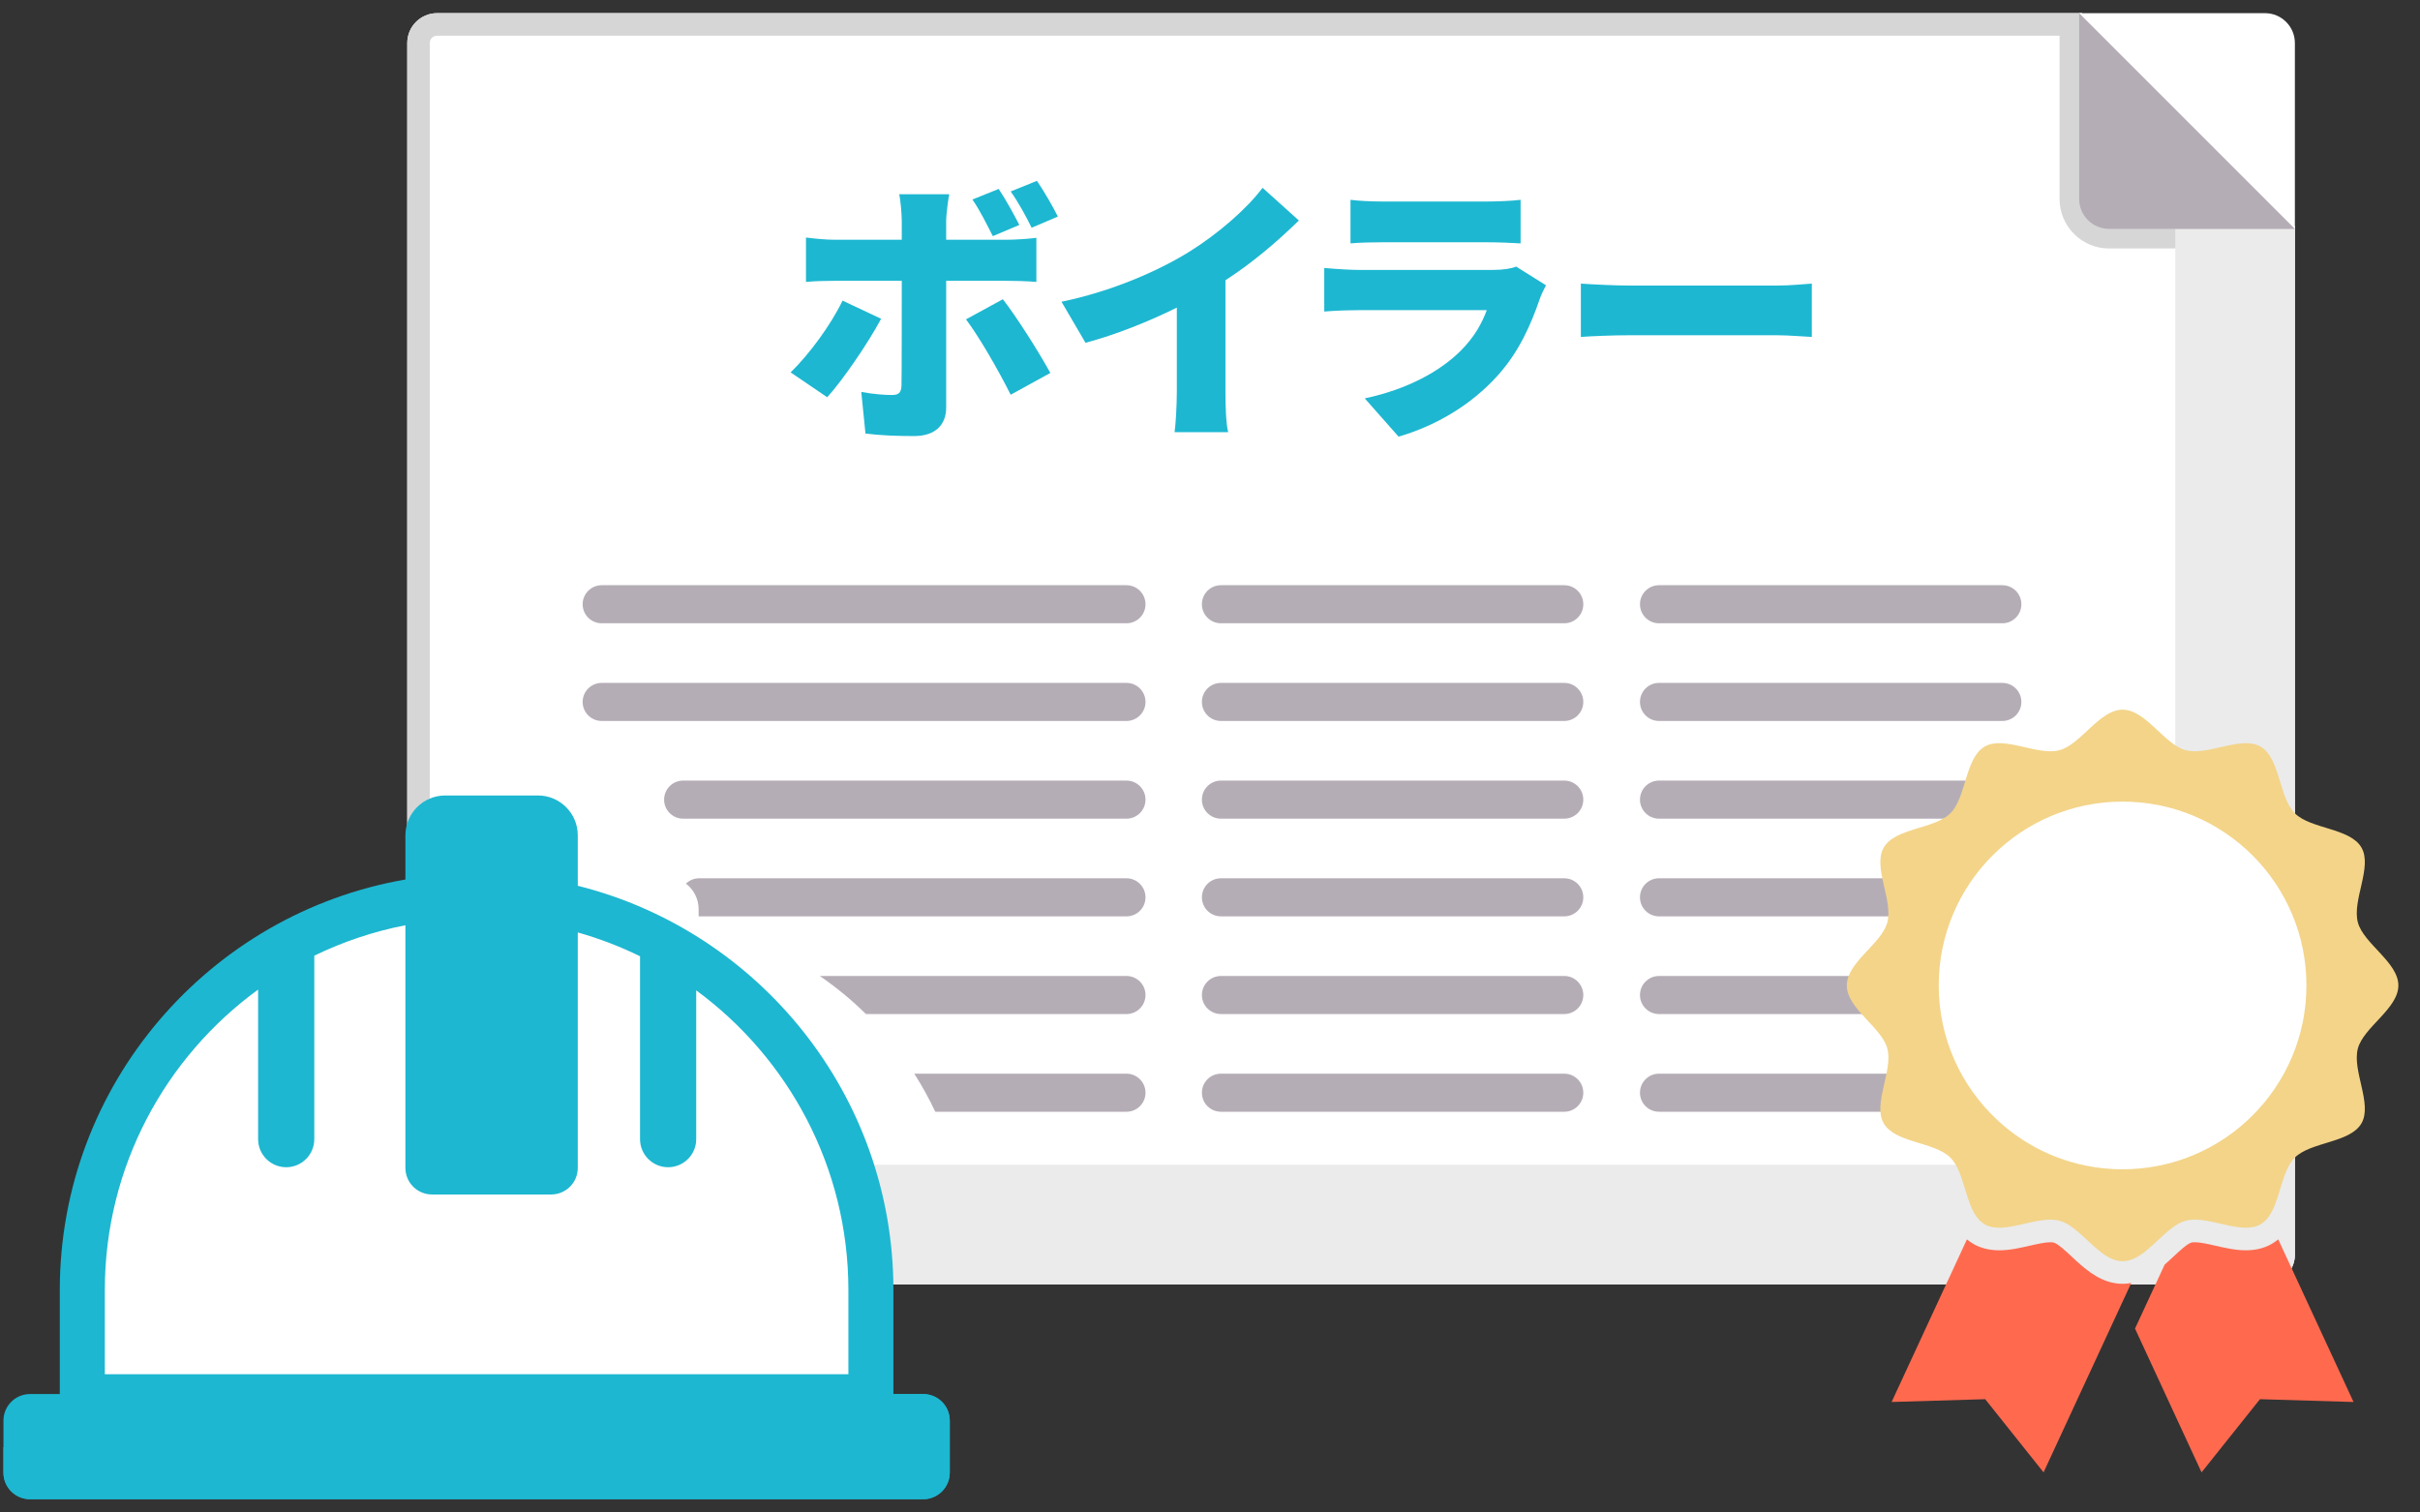 <?xml version="1.0" encoding="utf-8"?>
<!-- Generator: Adobe Illustrator 28.2.0, SVG Export Plug-In . SVG Version: 6.00 Build 0)  -->
<svg version="1.1" xmlns="http://www.w3.org/2000/svg" xmlns:xlink="http://www.w3.org/1999/xlink" x="0px" y="0px"
	 viewBox="0 0 208 130" style="enable-background:new 0 0 208 130;" xml:space="preserve">
<rect x="0" y="0" width="208" height="130" fill="#333333" stroke="none"/>
<style type="text/css">
	.st0{display:none;}
	.st1{display:inline;}
	.st2{fill:#FFFFFF;}
	.st3{fill:#D6D6D6;}
	.st4{fill:#EBEBEB;}
	.st5{fill:#B5ADB6;}
	.st6{fill:#FFE177;}
	.st7{fill:#1DB7D1;}
	.st8{display:inline;fill:#B5ADB6;}
	.st9{fill:#FF6A4F;}
	.st10{fill:#F3D489;}
	.st11{display:inline;fill:#1DB7D1;}
</style>
<g id="txt_00000109017927639597752120000012806176548007629753_" class="st0">
	<g class="st1">
		<g>
			<g>
				<g>
					<path class="st2" d="M181.275,19.422c-1.28,0-2.321-1.041-2.321-2.321V1.131H37.574c-1.419,0-2.57,1.151-2.57,2.57v70.452
						c0.543-0.436,1.231-0.698,1.98-0.698h7.959c1.749,0,3.171,1.423,3.171,3.171v1.391l0.201,0.045
						c7.343,1.637,14.012,5.775,18.78,11.651c4.733,5.833,7.384,13.158,7.496,20.677h120.085c1.419,0,2.57-1.151,2.57-2.57V19.422
						L181.275,19.422z"/>
					<path class="st3" d="M177.019,3.066v14.035c0,2.347,1.909,4.256,4.256,4.256h14.035v86.462c0,0.35-0.285,0.635-0.635,0.635
						H76.446c-0.503-7.275-3.254-14.299-7.848-19.961c-4.757-5.862-12.49-9.179-19.737-11.093c-0.072-2.754-1.147-5.881-3.918-5.881
						h-7.959c-0.015,0-0.03,0-0.045,0V3.701c0-0.35,0.285-0.635,0.635-0.635H177.019 M178.955,1.131H37.574
						c-1.419,0-2.57,1.151-2.57,2.57v70.452c0.543-0.436,1.231-0.698,1.98-0.698h7.959c1.749,0,3.171,1.423,3.171,3.172v1.391
						l0.201,0.045c7.343,1.637,14.012,5.775,18.78,11.651c4.733,5.833,7.384,13.158,7.496,20.677h120.085
						c1.419,0,2.57-1.151,2.57-2.57V19.422h-15.971c-1.28,0-2.321-1.041-2.321-2.321V1.131L178.955,1.131z"/>
				</g>
			</g>
		</g>
		<g>
			<path class="st4" d="M186.966,97.54c0,1.419-1.151,2.57-2.57,2.57H72.818c1.114,3.296,1.721,6.767,1.773,10.28h120.085
				c1.419,0,2.57-1.151,2.57-2.57V19.671h-10.28V97.54z"/>
		</g>
		<path class="st2" d="M194.676,1.131h-15.971l0.257,0.62l17.664,17.664l0.62,0.257V3.701
			C197.246,2.281,196.096,1.131,194.676,1.131z"/>
		<g>
			<path class="st5" d="M178.705,1.131v15.971c0,1.419,1.151,2.57,2.57,2.57h15.971L178.705,1.131z"/>
		</g>
	</g>
	<g class="st1">
		<g>
			<path class="st6" d="M74.853,120.05v-9.163c0-18.717-15.173-33.89-33.89-33.89s-33.89,15.173-33.89,33.89v9.163H74.853z"/>
		</g>
		<path class="st2" d="M74.853,120.05v-9.163c0-18.717-15.173-33.89-33.89-33.89s-33.89,15.173-33.89,33.89v9.163H74.853z"/>
		<g>
			<path class="st7" d="M79.346,128.858H2.582c-1.262,0-2.286-1.023-2.286-2.286v-4.466c0-1.262,1.023-2.286,2.286-2.286h76.764
				c1.262,0,2.286,1.023,2.286,2.286v4.466C81.631,127.835,80.608,128.858,79.346,128.858z"/>
		</g>
	</g>
	<path class="st8" d="M96.821,83.887H70.465c1.411,0.972,2.739,2.066,3.966,3.273h22.39c0.904,0,1.636-0.732,1.636-1.636
		S97.725,83.887,96.821,83.887z"/>
	<path class="st8" d="M96.821,92.284H78.583c0.671,1.053,1.274,2.146,1.804,3.273h16.434c0.904,0,1.636-0.732,1.636-1.636
		C98.458,93.016,97.725,92.284,96.821,92.284z"/>
	<path class="st8" d="M96.821,75.49H60.089c-0.441,0-0.84,0.175-1.134,0.459c0.663,0.507,1.092,1.304,1.092,2.201v0.611
		c0.014,0,0.028,0.002,0.042,0.002h36.732c0.904,0,1.636-0.732,1.636-1.636S97.725,75.49,96.821,75.49z"/>
	<path class="st8" d="M96.821,50.3H51.715c-0.904,0-1.636,0.732-1.636,1.636s0.733,1.636,1.636,1.636h45.106
		c0.904,0,1.636-0.732,1.636-1.636S97.725,50.3,96.821,50.3z"/>
	<path class="st8" d="M96.821,58.696H51.715c-0.904,0-1.636,0.732-1.636,1.636s0.733,1.636,1.636,1.636h45.106
		c0.904,0,1.636-0.732,1.636-1.636S97.725,58.696,96.821,58.696z"/>
	<path class="st8" d="M96.821,67.093H58.716c-0.904,0-1.636,0.732-1.636,1.636s0.733,1.636,1.636,1.636h38.105
		c0.904,0,1.636-0.732,1.636-1.636S97.725,67.093,96.821,67.093z"/>
	<path class="st8" d="M134.45,50.3h-29.51c-0.904,0-1.636,0.732-1.636,1.636s0.733,1.636,1.636,1.636h29.51
		c0.904,0,1.636-0.732,1.636-1.636S135.353,50.3,134.45,50.3z"/>
	<path class="st8" d="M134.45,58.696h-29.51c-0.904,0-1.636,0.732-1.636,1.636s0.733,1.636,1.636,1.636h29.51
		c0.904,0,1.636-0.732,1.636-1.636S135.353,58.696,134.45,58.696z"/>
	<path class="st8" d="M134.45,67.093h-29.51c-0.904,0-1.636,0.732-1.636,1.636s0.733,1.636,1.636,1.636h29.51
		c0.904,0,1.636-0.732,1.636-1.636S135.353,67.093,134.45,67.093z"/>
	<path class="st8" d="M134.45,75.49h-29.51c-0.904,0-1.636,0.732-1.636,1.636s0.733,1.636,1.636,1.636h29.51
		c0.904,0,1.636-0.732,1.636-1.636S135.353,75.49,134.45,75.49z"/>
	<path class="st8" d="M134.45,83.887h-29.51c-0.904,0-1.636,0.732-1.636,1.636s0.733,1.636,1.636,1.636h29.51
		c0.904,0,1.636-0.732,1.636-1.636S135.353,83.887,134.45,83.887z"/>
	<path class="st8" d="M134.45,92.284h-29.51c-0.904,0-1.636,0.732-1.636,1.636s0.733,1.636,1.636,1.636h29.51
		c0.904,0,1.636-0.732,1.636-1.636S135.353,92.284,134.45,92.284z"/>
	<path class="st8" d="M172.102,50.3h-29.51c-0.904,0-1.636,0.732-1.636,1.636s0.733,1.636,1.636,1.636h29.51
		c0.904,0,1.636-0.732,1.636-1.636S173.006,50.3,172.102,50.3z"/>
	<path class="st8" d="M172.102,58.696h-29.51c-0.904,0-1.636,0.732-1.636,1.636s0.733,1.636,1.636,1.636h29.51
		c0.904,0,1.636-0.732,1.636-1.636S173.006,58.696,172.102,58.696z"/>
	<path class="st8" d="M172.102,67.093h-29.51c-0.904,0-1.636,0.732-1.636,1.636s0.733,1.636,1.636,1.636h29.51
		c0.904,0,1.636-0.732,1.636-1.636S173.006,67.093,172.102,67.093z"/>
	<path class="st8" d="M172.102,75.49h-29.51c-0.904,0-1.636,0.732-1.636,1.636s0.733,1.636,1.636,1.636h29.51
		c0.904,0,1.636-0.732,1.636-1.636S173.006,75.49,172.102,75.49z"/>
	<path class="st8" d="M172.102,83.887h-29.51c-0.904,0-1.636,0.732-1.636,1.636s0.733,1.636,1.636,1.636h29.51
		c0.904,0,1.636-0.732,1.636-1.636S173.006,83.887,172.102,83.887z"/>
	<path class="st8" d="M172.102,92.284h-29.51c-0.904,0-1.636,0.732-1.636,1.636s0.733,1.636,1.636,1.636h29.51
		c0.904,0,1.636-0.732,1.636-1.636S173.006,92.284,172.102,92.284z"/>
	<g class="st1">
		<path class="st9" d="M181.69,110.273c-1.5-0.28-2.659-1.364-3.618-2.26c-0.507-0.471-1.2-1.12-1.558-1.214
			c-0.047-0.014-0.133-0.027-0.283-0.027c-0.471,0-1.136,0.153-1.78,0.299c-0.845,0.194-1.722,0.394-2.617,0.394
			c-0.844,0-1.588-0.186-2.223-0.552c-0.2-0.117-0.386-0.247-0.554-0.385l-6.471,13.974l8.042-0.241l5.018,6.29l6.789-14.666
			l0.748-1.613c-0.241,0.048-0.49,0.072-0.748,0.072C182.179,110.345,181.929,110.32,181.69,110.273z"/>
		<path class="st9" d="M195.263,106.91c-0.635,0.369-1.383,0.554-2.223,0.554c0,0,0,0-0.003,0c-0.896,0-1.769-0.2-2.614-0.394
			c-0.643-0.146-1.308-0.299-1.783-0.299c-0.146,0-0.235,0.014-0.283,0.027c-0.357,0.094-1.05,0.743-1.555,1.214
			c-0.239,0.222-0.488,0.456-0.751,0.685l-2.545,5.497l5.719,12.357l5.02-6.29l8.043,0.241l-6.473-13.978
			C195.646,106.666,195.463,106.793,195.263,106.91z"/>
		<path class="st2" d="M182.437,68.732c-8.819,0-15.969,7.15-15.969,15.969s7.15,15.969,15.969,15.969
			c8.819,0,15.968-7.15,15.968-15.969S191.255,68.732,182.437,68.732z"/>
		<path class="st10" d="M202.66,90.121c0.493-1.844,3.48-3.421,3.48-5.42c0-1.998-2.986-3.576-3.48-5.419
			c-0.51-1.908,1.273-4.766,0.308-6.435c-0.981-1.694-4.355-1.572-5.73-2.947c-1.375-1.373-1.253-4.749-2.947-5.73
			c-1.668-0.964-4.527,0.818-6.434,0.308c-1.841-0.491-3.421-3.48-5.42-3.48c-1.996,0-3.576,2.988-5.419,3.48
			c-1.905,0.51-4.763-1.273-6.435-0.308c-1.691,0.982-1.572,4.358-2.944,5.73c-1.374,1.375-4.751,1.253-5.73,2.947
			c-0.967,1.669,0.818,4.527,0.308,6.435c-0.494,1.844-3.482,3.421-3.482,5.419c0,1.999,2.988,3.577,3.482,5.42
			c0.51,1.908-1.275,4.766-0.308,6.435c0.979,1.694,4.356,1.571,5.73,2.946c0.632,0.632,0.946,1.686,1.267,2.734
			c0.272,0.893,0.549,1.782,1.026,2.406c0.183,0.242,0.397,0.444,0.651,0.59c1.669,0.965,4.53-0.817,6.435-0.307
			c1.178,0.314,2.248,1.644,3.387,2.567c0.643,0.521,1.312,0.912,2.032,0.912c0.721,0,1.389-0.392,2.035-0.912
			c1.118-0.904,2.168-2.201,3.316-2.545c0.022-0.008,0.048-0.017,0.07-0.022c1.907-0.51,4.766,1.273,6.434,0.307
			c0.255-0.146,0.472-0.351,0.655-0.593c1.037-1.361,1.125-3.973,2.292-5.138c1.375-1.375,4.75-1.253,5.73-2.946
			C203.933,94.887,202.15,92.028,202.66,90.121z M182.436,100.503c-0.307,0-0.612-0.008-0.914-0.027
			c-3.802-0.216-7.242-1.774-9.853-4.212c-3.1-2.886-5.035-6.997-5.035-11.563c0-8.727,7.075-15.802,15.802-15.802
			c8.728,0,15.802,7.075,15.802,15.802C198.238,93.428,191.163,100.503,182.436,100.503z"/>
	</g>
	<path class="st11" d="M0.296,124.391v2.182c0,1.262,1.023,2.286,2.286,2.286h76.764c1.262,0,2.286-1.023,2.286-2.286v-4.466
		c0-1.262-1.023-2.286-2.286-2.286h-2.556v-8.935c0-16.756-11.565-30.857-27.13-34.753v-4.334c0-1.893-1.535-3.428-3.428-3.428
		h-3.071v0h-4.888c-1.893,0-3.428,1.535-3.428,3.428v3.795C17.996,78.509,5.139,93.219,5.139,110.886v11.1 M72.918,118.114H9.01
		v-7.229c0-10.605,5.198-20.015,13.175-25.83V97.91c0,1.333,1.081,2.414,2.414,2.414s2.414-1.081,2.414-2.414V82.144
		c2.452-1.195,5.079-2.082,7.831-2.618v16.237v4.618c0,1.262,1.023,2.286,2.286,2.286h10.245c0.631,0,1.203-0.256,1.616-0.669
		c0.414-0.414,0.669-0.985,0.669-1.616V80.144c1.857,0.526,3.647,1.211,5.351,2.049V97.91c0,1.333,1.081,2.414,2.414,2.414
		s2.414-1.081,2.414-2.414V85.122c7.924,5.821,13.081,15.2,13.081,25.763V118.114z"/>
	<g class="st1">
		<path class="st7" d="M75.732,27.399c-1.152,2.16-3.36,5.353-4.633,6.745l-3.145-2.137c1.608-1.56,3.456-4.08,4.465-6.168
			L75.732,27.399z M81.324,24.136v10.896c0,1.464-0.912,2.448-2.76,2.448c-1.44,0-2.832-0.048-4.177-0.216l-0.36-3.576
			c1.009,0.191,2.041,0.264,2.616,0.264c0.601,0,0.816-0.191,0.841-0.815c0.023-0.673,0.023-7.729,0.023-9.001h-5.76
			c-0.721,0-1.776,0.023-2.473,0.096v-3.816c0.744,0.096,1.729,0.192,2.473,0.192h5.76v-1.608c0-0.672-0.12-1.849-0.216-2.305h4.297
			c-0.072,0.337-0.265,1.681-0.265,2.329v1.584h5.16c0.744,0,1.921-0.072,2.593-0.168v3.792c-0.816-0.072-1.872-0.096-2.568-0.096
			H81.324z M86.197,25.72c1.199,1.536,3.12,4.584,4.08,6.336l-3.408,1.873c-1.08-2.16-2.736-5.017-3.841-6.48L86.197,25.72z
			 M85.333,20.295c-0.504-0.983-1.104-2.208-1.752-3.145l2.256-0.911c0.6,0.888,1.344,2.256,1.776,3.096L85.333,20.295z
			 M88.669,19.575c-0.479-0.984-1.152-2.208-1.8-3.12l2.256-0.912c0.624,0.912,1.393,2.256,1.8,3.072L88.669,19.575z"/>
		<path class="st7" d="M105.326,33.664c0,1.152,0.048,2.809,0.239,3.48h-4.608c0.097-0.648,0.192-2.328,0.192-3.48v-7.225
			c-2.424,1.2-5.232,2.328-7.849,3.024l-2.064-3.528c4.297-0.888,8.329-2.641,11.018-4.32c2.424-1.512,4.896-3.648,6.265-5.473
			l3.12,2.809c-1.921,1.872-4.009,3.648-6.312,5.137V33.664z"/>
		<path class="st7" d="M132.878,24.52c-0.191,0.36-0.432,0.864-0.527,1.152c-0.792,2.304-1.801,4.561-3.577,6.553
			c-2.376,2.664-5.496,4.416-8.568,5.304l-2.904-3.288c3.744-0.792,6.528-2.376,8.257-4.104c1.176-1.176,1.824-2.376,2.232-3.48
			h-10.921c-0.601,0-1.969,0.024-3.049,0.12v-3.744c1.104,0.096,2.232,0.168,3.049,0.168h11.425c0.912,0,1.632-0.12,2.016-0.288
			L132.878,24.52z M116.077,17.175c0.672,0.096,1.848,0.145,2.688,0.145h9.097c0.769,0,2.137-0.049,2.833-0.145v3.744
			c-0.673-0.048-1.969-0.096-2.881-0.096h-9.049c-0.815,0-1.968,0.024-2.688,0.096V17.175z"/>
		<path class="st7" d="M135.877,24.376c0.96,0.071,2.976,0.168,4.152,0.168h12.745c1.08,0,2.256-0.12,2.952-0.168v4.584
			c-0.624-0.024-1.969-0.145-2.952-0.145h-12.745c-1.368,0-3.169,0.072-4.152,0.145V24.376z"/>
	</g>
</g>
<g id="ol">
	<g>
		<g>
			<g>
				<g>
					<path class="st2" d="M181.275,19.422c-1.28,0-2.321-1.041-2.321-2.321V1.131H37.574c-1.419,0-2.57,1.151-2.57,2.57v70.452
						c0.543-0.436,1.231-0.698,1.98-0.698h7.959c1.749,0,3.171,1.423,3.171,3.171v1.391l0.201,0.045
						c7.343,1.637,14.012,5.775,18.78,11.651c4.733,5.833,7.384,13.158,7.496,20.677h120.085c1.419,0,2.57-1.151,2.57-2.57V19.422
						L181.275,19.422z"/>
					<path class="st3" d="M177.019,3.066v14.035c0,2.347,1.909,4.256,4.256,4.256h14.035v86.462c0,0.35-0.285,0.635-0.635,0.635
						H76.446c-0.503-7.275-3.254-14.299-7.848-19.961c-4.757-5.862-12.49-9.179-19.737-11.093c-0.072-2.754-1.147-5.881-3.918-5.881
						h-7.959c-0.015,0-0.03,0-0.045,0V3.701c0-0.35,0.285-0.635,0.635-0.635H177.019 M178.955,1.131H37.574
						c-1.419,0-2.57,1.151-2.57,2.57v70.452c0.543-0.436,1.231-0.698,1.98-0.698h7.959c1.749,0,3.171,1.423,3.171,3.172v1.391
						l0.201,0.045c7.343,1.637,14.012,5.775,18.78,11.651c4.733,5.833,7.384,13.158,7.496,20.677h120.085
						c1.419,0,2.57-1.151,2.57-2.57V19.422h-15.971c-1.28,0-2.321-1.041-2.321-2.321V1.131L178.955,1.131z"/>
				</g>
			</g>
		</g>
		<g>
			<path class="st4" d="M186.966,97.54c0,1.419-1.151,2.57-2.57,2.57H72.818c1.114,3.296,1.721,6.767,1.773,10.28h120.085
				c1.419,0,2.57-1.151,2.57-2.57V19.671h-10.28V97.54z"/>
		</g>
		<path class="st2" d="M194.676,1.131h-15.971l0.257,0.62l17.664,17.664l0.62,0.257V3.701
			C197.246,2.281,196.096,1.131,194.676,1.131z"/>
		<g>
			<path class="st5" d="M178.705,1.131v15.971c0,1.419,1.151,2.57,2.57,2.57h15.971L178.705,1.131z"/>
		</g>
	</g>
	<g>
		<g>
			<path class="st6" d="M74.853,120.05v-9.163c0-18.717-15.173-33.89-33.89-33.89s-33.89,15.173-33.89,33.89v9.163H74.853z"/>
		</g>
		<path class="st2" d="M74.853,120.05v-9.163c0-18.717-15.173-33.89-33.89-33.89s-33.89,15.173-33.89,33.89v9.163H74.853z"/>
		<g>
			<path class="st7" d="M79.346,128.858H2.582c-1.262,0-2.286-1.023-2.286-2.286v-4.466c0-1.262,1.023-2.286,2.286-2.286h76.764
				c1.262,0,2.286,1.023,2.286,2.286v4.466C81.631,127.835,80.608,128.858,79.346,128.858z"/>
		</g>
	</g>
	<g>
		<path class="st7" d="M75.732,27.399c-1.152,2.16-3.36,5.353-4.633,6.745l-3.145-2.137c1.608-1.56,3.456-4.08,4.465-6.168
			L75.732,27.399z M81.324,24.136v10.896c0,1.464-0.912,2.448-2.76,2.448c-1.44,0-2.832-0.048-4.177-0.216l-0.36-3.576
			c1.009,0.191,2.041,0.264,2.616,0.264c0.601,0,0.816-0.191,0.841-0.815c0.023-0.673,0.023-7.729,0.023-9.001h-5.76
			c-0.721,0-1.776,0.023-2.473,0.096v-3.816c0.744,0.096,1.729,0.192,2.473,0.192h5.76v-1.608c0-0.672-0.12-1.849-0.216-2.305h4.297
			c-0.072,0.337-0.265,1.681-0.265,2.329v1.584h5.16c0.744,0,1.921-0.072,2.593-0.168v3.792c-0.816-0.072-1.872-0.096-2.568-0.096
			H81.324z M86.197,25.72c1.199,1.536,3.12,4.584,4.08,6.336l-3.408,1.873c-1.08-2.16-2.736-5.017-3.841-6.48L86.197,25.72z
			 M85.333,20.295c-0.504-0.983-1.104-2.208-1.752-3.145l2.256-0.911c0.6,0.888,1.344,2.256,1.776,3.096L85.333,20.295z
			 M88.669,19.575c-0.479-0.984-1.152-2.208-1.8-3.12l2.256-0.912c0.624,0.912,1.393,2.256,1.8,3.072L88.669,19.575z"/>
		<path class="st7" d="M105.326,33.664c0,1.152,0.048,2.809,0.239,3.48h-4.608c0.097-0.648,0.192-2.328,0.192-3.48v-7.225
			c-2.424,1.2-5.232,2.328-7.849,3.024l-2.064-3.528c4.297-0.888,8.329-2.641,11.018-4.32c2.424-1.512,4.896-3.648,6.265-5.473
			l3.12,2.809c-1.921,1.872-4.009,3.648-6.312,5.137V33.664z"/>
		<path class="st7" d="M132.878,24.52c-0.191,0.36-0.432,0.864-0.527,1.152c-0.792,2.304-1.801,4.561-3.577,6.553
			c-2.376,2.664-5.496,4.416-8.568,5.304l-2.904-3.288c3.744-0.792,6.528-2.376,8.257-4.104c1.176-1.176,1.824-2.376,2.232-3.48
			h-10.921c-0.601,0-1.969,0.024-3.049,0.12v-3.744c1.104,0.096,2.232,0.168,3.049,0.168h11.425c0.912,0,1.632-0.12,2.016-0.288
			L132.878,24.52z M116.077,17.175c0.672,0.096,1.848,0.145,2.688,0.145h9.097c0.769,0,2.137-0.049,2.833-0.145v3.744
			c-0.673-0.048-1.969-0.096-2.881-0.096h-9.049c-0.815,0-1.968,0.024-2.688,0.096V17.175z"/>
		<path class="st7" d="M135.877,24.376c0.96,0.071,2.976,0.168,4.152,0.168h12.745c1.08,0,2.256-0.12,2.952-0.168v4.584
			c-0.624-0.024-1.969-0.145-2.952-0.145h-12.745c-1.368,0-3.169,0.072-4.152,0.145V24.376z"/>
	</g>
	<path class="st5" d="M96.821,83.887H70.465c1.411,0.972,2.739,2.066,3.966,3.273h22.39c0.904,0,1.636-0.732,1.636-1.636
		S97.725,83.887,96.821,83.887z"/>
	<path class="st5" d="M96.821,92.284H78.583c0.671,1.053,1.274,2.146,1.804,3.273h16.434c0.904,0,1.636-0.732,1.636-1.636
		C98.458,93.016,97.725,92.284,96.821,92.284z"/>
	<path class="st5" d="M96.821,75.49H60.089c-0.441,0-0.84,0.175-1.134,0.459c0.663,0.507,1.092,1.304,1.092,2.201v0.611
		c0.014,0,0.028,0.002,0.042,0.002h36.732c0.904,0,1.636-0.732,1.636-1.636S97.725,75.49,96.821,75.49z"/>
	<path class="st5" d="M96.821,50.3H51.715c-0.904,0-1.636,0.732-1.636,1.636s0.733,1.636,1.636,1.636h45.106
		c0.904,0,1.636-0.732,1.636-1.636S97.725,50.3,96.821,50.3z"/>
	<path class="st5" d="M96.821,58.696H51.715c-0.904,0-1.636,0.732-1.636,1.636s0.733,1.636,1.636,1.636h45.106
		c0.904,0,1.636-0.732,1.636-1.636S97.725,58.696,96.821,58.696z"/>
	<path class="st5" d="M96.821,67.093H58.716c-0.904,0-1.636,0.732-1.636,1.636s0.733,1.636,1.636,1.636h38.105
		c0.904,0,1.636-0.732,1.636-1.636S97.725,67.093,96.821,67.093z"/>
	<path class="st5" d="M134.45,50.3h-29.51c-0.904,0-1.636,0.732-1.636,1.636s0.733,1.636,1.636,1.636h29.51
		c0.904,0,1.636-0.732,1.636-1.636S135.353,50.3,134.45,50.3z"/>
	<path class="st5" d="M134.45,58.696h-29.51c-0.904,0-1.636,0.732-1.636,1.636s0.733,1.636,1.636,1.636h29.51
		c0.904,0,1.636-0.732,1.636-1.636S135.353,58.696,134.45,58.696z"/>
	<path class="st5" d="M134.45,67.093h-29.51c-0.904,0-1.636,0.732-1.636,1.636s0.733,1.636,1.636,1.636h29.51
		c0.904,0,1.636-0.732,1.636-1.636S135.353,67.093,134.45,67.093z"/>
	<path class="st5" d="M134.45,75.49h-29.51c-0.904,0-1.636,0.732-1.636,1.636s0.733,1.636,1.636,1.636h29.51
		c0.904,0,1.636-0.732,1.636-1.636S135.353,75.49,134.45,75.49z"/>
	<path class="st5" d="M134.45,83.887h-29.51c-0.904,0-1.636,0.732-1.636,1.636s0.733,1.636,1.636,1.636h29.51
		c0.904,0,1.636-0.732,1.636-1.636S135.353,83.887,134.45,83.887z"/>
	<path class="st5" d="M134.45,92.284h-29.51c-0.904,0-1.636,0.732-1.636,1.636s0.733,1.636,1.636,1.636h29.51
		c0.904,0,1.636-0.732,1.636-1.636S135.353,92.284,134.45,92.284z"/>
	<path class="st5" d="M172.102,50.3h-29.51c-0.904,0-1.636,0.732-1.636,1.636s0.733,1.636,1.636,1.636h29.51
		c0.904,0,1.636-0.732,1.636-1.636S173.006,50.3,172.102,50.3z"/>
	<path class="st5" d="M172.102,58.696h-29.51c-0.904,0-1.636,0.732-1.636,1.636s0.733,1.636,1.636,1.636h29.51
		c0.904,0,1.636-0.732,1.636-1.636S173.006,58.696,172.102,58.696z"/>
	<path class="st5" d="M172.102,67.093h-29.51c-0.904,0-1.636,0.732-1.636,1.636s0.733,1.636,1.636,1.636h29.51
		c0.904,0,1.636-0.732,1.636-1.636S173.006,67.093,172.102,67.093z"/>
	<path class="st5" d="M172.102,75.49h-29.51c-0.904,0-1.636,0.732-1.636,1.636s0.733,1.636,1.636,1.636h29.51
		c0.904,0,1.636-0.732,1.636-1.636S173.006,75.49,172.102,75.49z"/>
	<path class="st5" d="M172.102,83.887h-29.51c-0.904,0-1.636,0.732-1.636,1.636s0.733,1.636,1.636,1.636h29.51
		c0.904,0,1.636-0.732,1.636-1.636S173.006,83.887,172.102,83.887z"/>
	<path class="st5" d="M172.102,92.284h-29.51c-0.904,0-1.636,0.732-1.636,1.636s0.733,1.636,1.636,1.636h29.51
		c0.904,0,1.636-0.732,1.636-1.636S173.006,92.284,172.102,92.284z"/>
	<g>
		<path class="st9" d="M181.69,110.273c-1.5-0.28-2.659-1.364-3.618-2.26c-0.507-0.471-1.2-1.12-1.558-1.214
			c-0.047-0.014-0.133-0.027-0.283-0.027c-0.471,0-1.136,0.153-1.78,0.299c-0.845,0.194-1.722,0.394-2.617,0.394
			c-0.844,0-1.588-0.186-2.223-0.552c-0.2-0.117-0.386-0.247-0.554-0.385l-6.471,13.974l8.042-0.241l5.018,6.29l6.789-14.666
			l0.748-1.613c-0.241,0.048-0.49,0.072-0.748,0.072C182.179,110.345,181.929,110.32,181.69,110.273z"/>
		<path class="st9" d="M195.263,106.91c-0.635,0.369-1.383,0.554-2.223,0.554c0,0,0,0-0.003,0c-0.896,0-1.769-0.2-2.614-0.394
			c-0.643-0.146-1.308-0.299-1.783-0.299c-0.146,0-0.235,0.014-0.283,0.027c-0.357,0.094-1.05,0.743-1.555,1.214
			c-0.239,0.222-0.488,0.456-0.751,0.685l-2.545,5.497l5.719,12.357l5.02-6.29l8.043,0.241l-6.473-13.978
			C195.646,106.666,195.463,106.793,195.263,106.91z"/>
		<path class="st2" d="M182.437,68.732c-8.819,0-15.969,7.15-15.969,15.969s7.15,15.969,15.969,15.969
			c8.819,0,15.968-7.15,15.968-15.969S191.255,68.732,182.437,68.732z"/>
		<path class="st10" d="M202.66,90.121c0.493-1.844,3.48-3.421,3.48-5.42c0-1.998-2.986-3.576-3.48-5.419
			c-0.51-1.908,1.273-4.766,0.308-6.435c-0.981-1.694-4.355-1.572-5.73-2.947c-1.375-1.373-1.253-4.749-2.947-5.73
			c-1.668-0.964-4.527,0.818-6.434,0.308c-1.841-0.491-3.421-3.48-5.42-3.48c-1.996,0-3.576,2.988-5.419,3.48
			c-1.905,0.51-4.763-1.273-6.435-0.308c-1.691,0.982-1.572,4.358-2.944,5.73c-1.374,1.375-4.751,1.253-5.73,2.947
			c-0.967,1.669,0.818,4.527,0.308,6.435c-0.494,1.844-3.482,3.421-3.482,5.419c0,1.999,2.988,3.577,3.482,5.42
			c0.51,1.908-1.275,4.766-0.308,6.435c0.979,1.694,4.356,1.571,5.73,2.946c0.632,0.632,0.946,1.686,1.267,2.734
			c0.272,0.893,0.549,1.782,1.026,2.406c0.183,0.242,0.397,0.444,0.651,0.59c1.669,0.965,4.53-0.817,6.435-0.307
			c1.178,0.314,2.248,1.644,3.387,2.567c0.643,0.521,1.312,0.912,2.032,0.912c0.721,0,1.389-0.392,2.035-0.912
			c1.118-0.904,2.168-2.201,3.316-2.545c0.022-0.008,0.048-0.017,0.07-0.022c1.907-0.51,4.766,1.273,6.434,0.307
			c0.255-0.146,0.472-0.351,0.655-0.593c1.037-1.361,1.125-3.973,2.292-5.138c1.375-1.375,4.75-1.253,5.73-2.946
			C203.933,94.887,202.15,92.028,202.66,90.121z M182.436,100.503c-0.307,0-0.612-0.008-0.914-0.027
			c-3.802-0.216-7.242-1.774-9.853-4.212c-3.1-2.886-5.035-6.997-5.035-11.563c0-8.727,7.075-15.802,15.802-15.802
			c8.728,0,15.802,7.075,15.802,15.802C198.238,93.428,191.163,100.503,182.436,100.503z"/>
	</g>
	<path class="st7" d="M0.296,124.391v2.182c0,1.262,1.023,2.286,2.286,2.286h76.764c1.262,0,2.286-1.023,2.286-2.286v-4.466
		c0-1.262-1.023-2.286-2.286-2.286h-2.556v-8.935c0-16.756-11.565-30.857-27.13-34.753v-4.334c0-1.893-1.535-3.428-3.428-3.428
		h-3.071v0h-4.888c-1.893,0-3.428,1.535-3.428,3.428v3.795C17.996,78.509,5.139,93.219,5.139,110.886v11.1 M72.918,118.114H9.01
		v-7.229c0-10.605,5.198-20.015,13.175-25.83V97.91c0,1.333,1.081,2.414,2.414,2.414s2.414-1.081,2.414-2.414V82.144
		c2.452-1.195,5.079-2.082,7.831-2.618v16.237v4.618c0,1.262,1.023,2.286,2.286,2.286h10.245c0.631,0,1.203-0.256,1.616-0.669
		c0.414-0.414,0.669-0.985,0.669-1.616V80.144c1.857,0.526,3.647,1.211,5.351,2.049V97.91c0,1.333,1.081,2.414,2.414,2.414
		s2.414-1.081,2.414-2.414V85.122c7.924,5.821,13.081,15.2,13.081,25.763V118.114z"/>
</g>
</svg>
